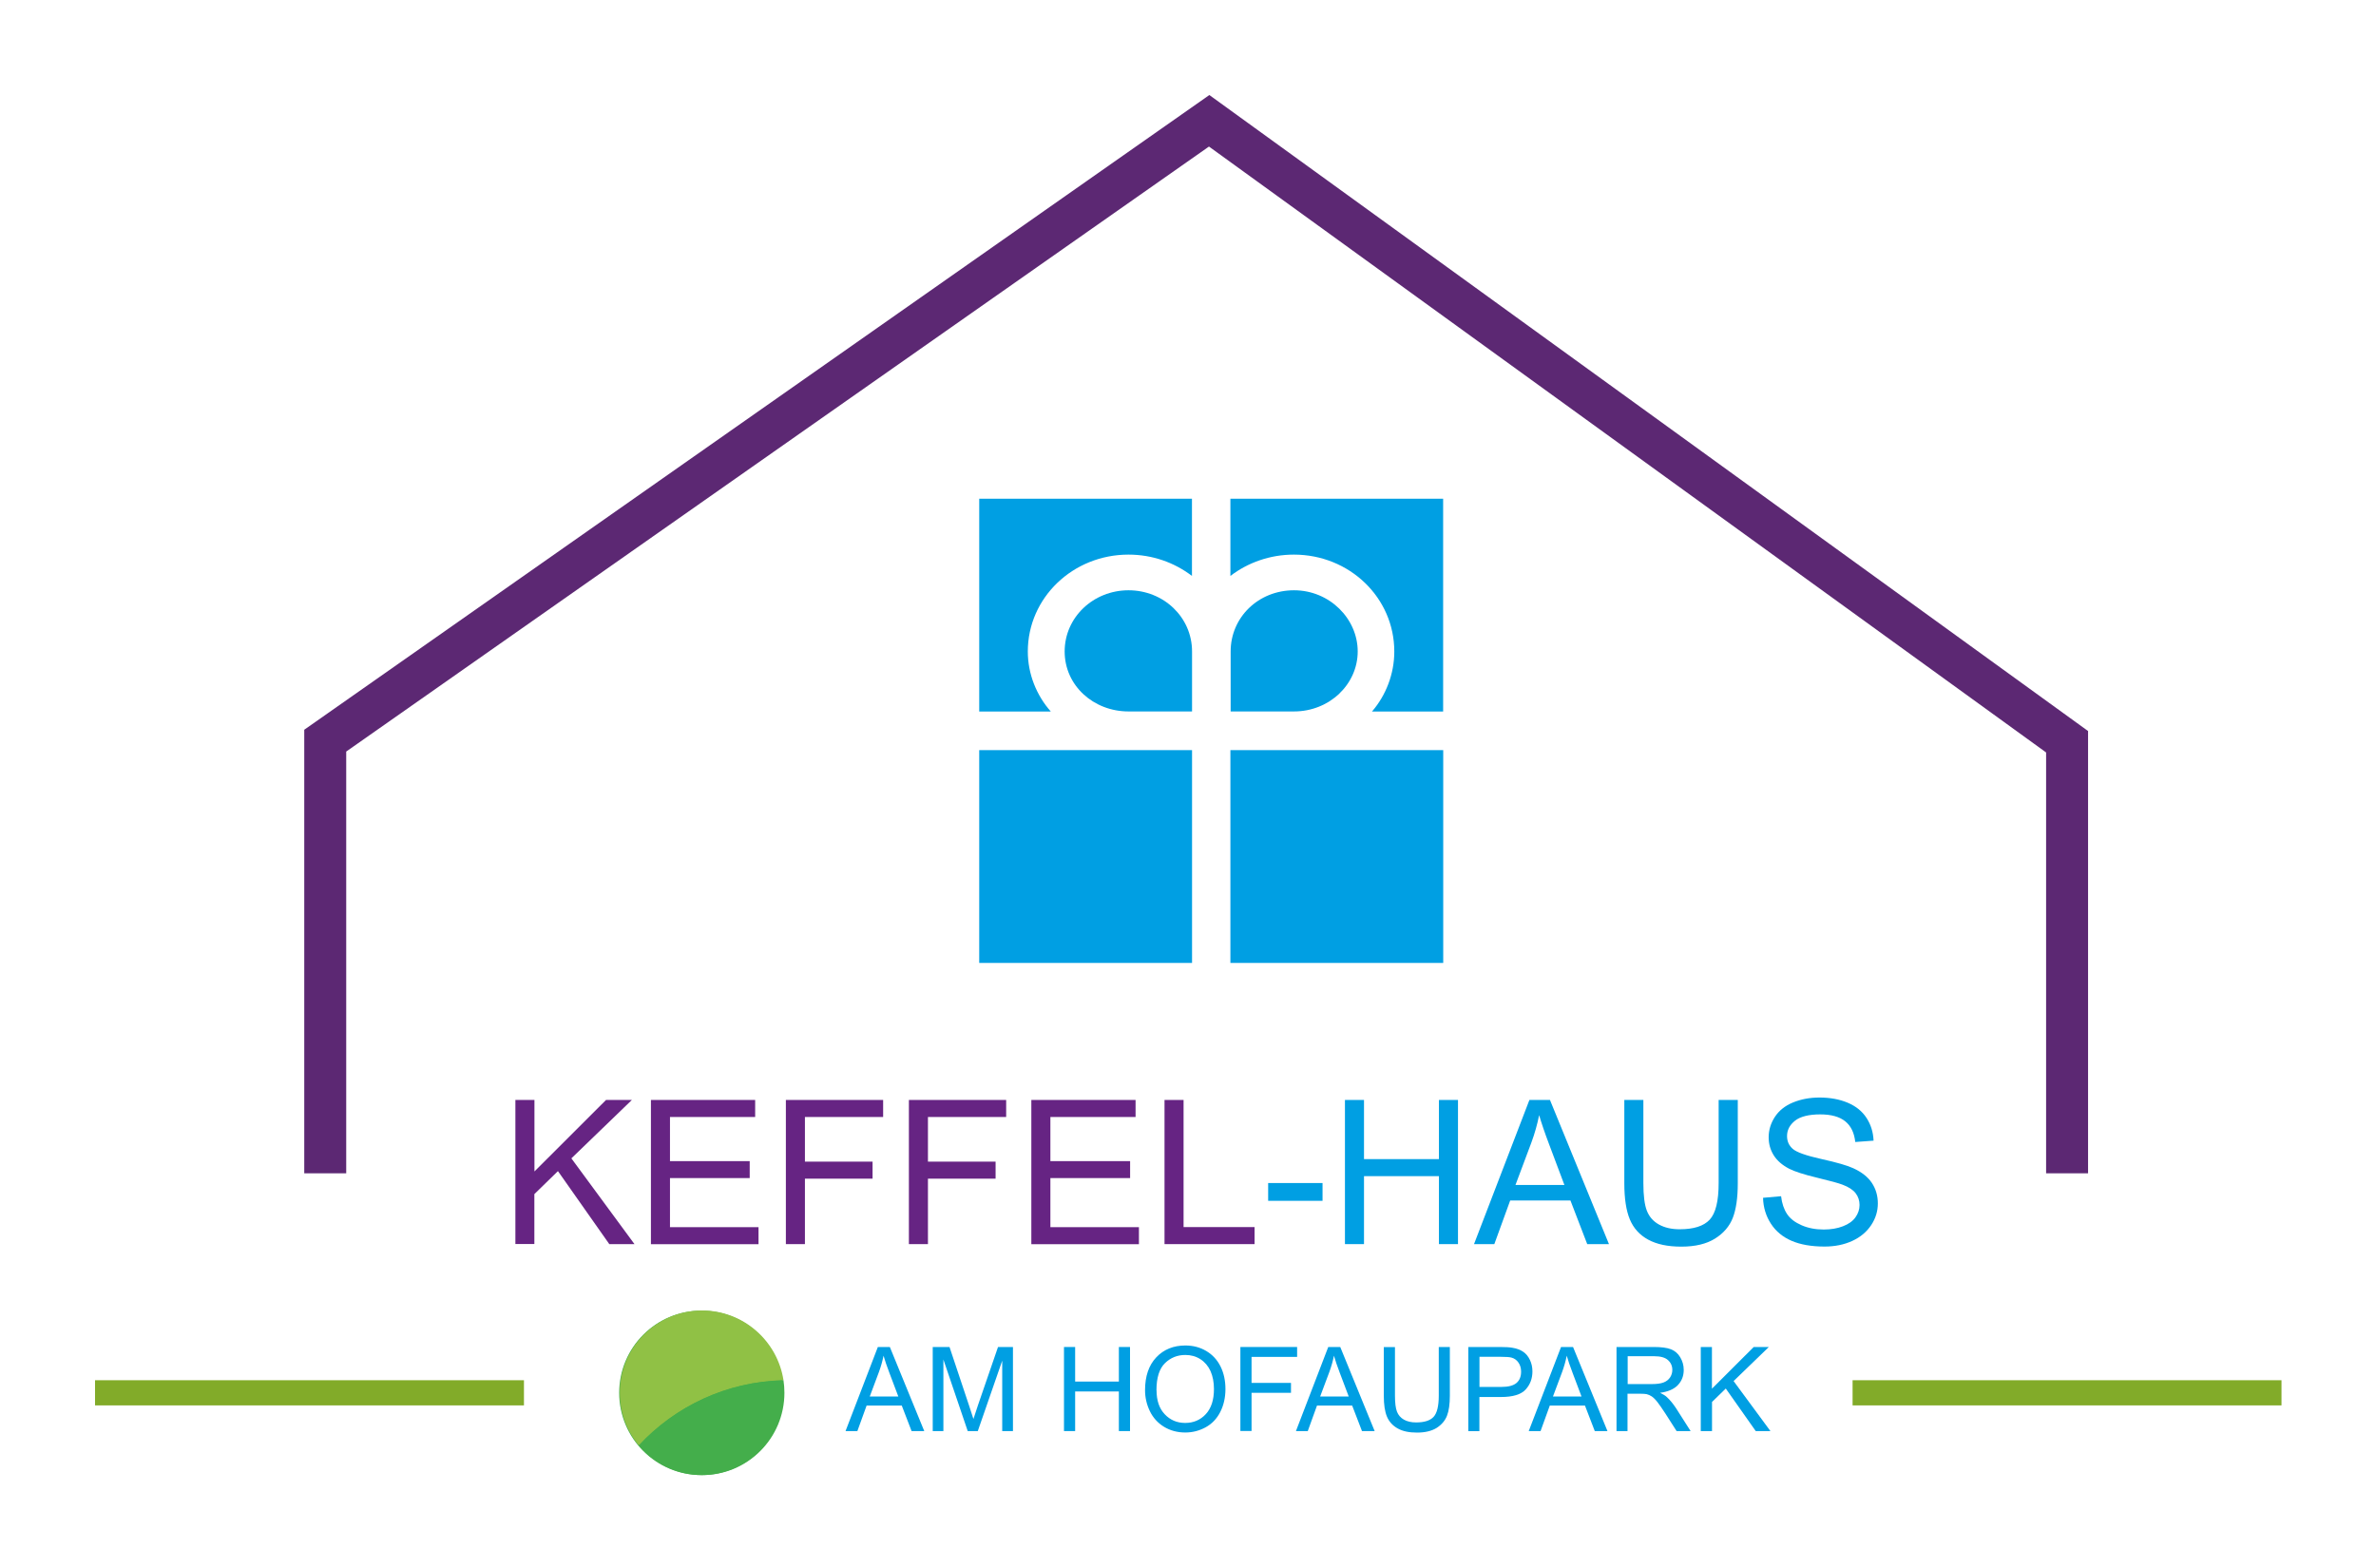 <?xml version="1.0" encoding="UTF-8" standalone="no"?>
<!DOCTYPE svg PUBLIC "-//W3C//DTD SVG 1.1//EN" "http://www.w3.org/Graphics/SVG/1.1/DTD/svg11.dtd">
<svg width="100%" height="100%" viewBox="0 0 250 165" version="1.1" xmlns="http://www.w3.org/2000/svg" xmlns:xlink="http://www.w3.org/1999/xlink" xml:space="preserve" xmlns:serif="http://www.serif.com/" style="fill-rule:evenodd;clip-rule:evenodd;stroke-linejoin:round;stroke-miterlimit:2;">
    <g id="logo-keffel-haus-claim" transform="matrix(0.883,0,0,0.883,10,10)">
        <g transform="matrix(1.133,0,0,0.748,-11.328,-11.328)">
            <rect x="0" y="0" width="250" height="250" style="fill:none;"/>
        </g>
        <g>
            <g transform="matrix(1,0,0,1,50.09,119.76)">
                <path d="M0,17.18L0,0L2.27,0L2.27,8.52L10.8,0L13.88,0L6.67,6.96L14.19,17.18L11.19,17.18L5.07,8.48L2.26,11.22L2.26,17.17L-0.01,17.17L0,17.18Z" style="fill:rgb(102,36,131);fill-rule:nonzero;"/>
            </g>
            <g transform="matrix(1,0,0,1,66.24,119.77)">
                <path d="M0,17.18L0,-0.01L12.42,-0.01L12.42,2.02L2.27,2.02L2.27,7.28L11.77,7.28L11.77,9.3L2.27,9.3L2.27,15.15L12.82,15.15L12.82,17.18L0,17.18Z" style="fill:rgb(102,36,131);fill-rule:nonzero;"/>
            </g>
            <g transform="matrix(1,0,0,1,82.32,119.76)">
                <path d="M0,17.18L0,0L11.59,0L11.59,2.03L2.27,2.03L2.27,7.35L10.33,7.35L10.33,9.38L2.27,9.38L2.27,17.18L0,17.18Z" style="fill:rgb(102,36,131);fill-rule:nonzero;"/>
            </g>
            <g transform="matrix(1,0,0,1,96.98,119.76)">
                <path d="M0,17.18L0,0L11.59,0L11.59,2.03L2.27,2.03L2.27,7.35L10.33,7.35L10.33,9.38L2.27,9.38L2.27,17.18L0,17.18Z" style="fill:rgb(102,36,131);fill-rule:nonzero;"/>
            </g>
            <g transform="matrix(1,0,0,1,111.57,119.77)">
                <path d="M0,17.18L0,-0.01L12.42,-0.01L12.42,2.02L2.27,2.02L2.27,7.28L11.77,7.28L11.77,9.3L2.27,9.3L2.27,15.15L12.82,15.15L12.82,17.18L0,17.18Z" style="fill:rgb(102,36,131);fill-rule:nonzero;"/>
            </g>
            <g transform="matrix(1,0,0,1,127.44,119.76)">
                <path d="M0,17.18L0,0L2.27,0L2.27,15.15L10.73,15.15L10.73,17.18L0,17.18Z" style="fill:rgb(102,36,131);fill-rule:nonzero;"/>
            </g>
        </g>
        <g>
            <g transform="matrix(1,0,0,1,0,96.97)">
                <rect x="139.79" y="32.69" width="6.48" height="2.12" style="fill:rgb(0,159,227);"/>
            </g>
            <g transform="matrix(1,0,0,1,148.94,119.76)">
                <path d="M0,17.18L0,0L2.27,0L2.27,7.05L11.2,7.05L11.2,0L13.47,0L13.47,17.18L11.2,17.18L11.2,9.08L2.27,9.08L2.27,17.18L0,17.18Z" style="fill:rgb(0,159,227);fill-rule:nonzero;"/>
            </g>
            <g transform="matrix(1,0,0,1,169.27,126.81)">
                <path d="M-0.01,3.08L5.82,3.08L4.03,-1.68C3.48,-3.13 3.08,-4.31 2.81,-5.24C2.59,-4.14 2.28,-3.04 1.88,-1.96L-0.01,3.08ZM-4.95,10.13L1.65,-7.05L4.1,-7.05L11.13,10.13L8.54,10.13L6.54,4.93L-0.64,4.93L-2.53,10.13L-4.95,10.13Z" style="fill:rgb(0,159,227);fill-rule:nonzero;"/>
            </g>
            <g transform="matrix(1,0,0,1,193.48,137.23)">
                <path d="M0,-17.47L2.27,-17.47L2.27,-7.54C2.27,-5.81 2.07,-4.44 1.68,-3.43C1.29,-2.42 0.58,-1.59 -0.44,-0.95C-1.46,-0.31 -2.8,0.01 -4.45,0.01C-6.1,0.01 -7.38,-0.27 -8.4,-0.82C-9.42,-1.37 -10.15,-2.18 -10.59,-3.23C-11.03,-4.28 -11.25,-5.72 -11.25,-7.54L-11.25,-17.47L-8.98,-17.47L-8.98,-7.56C-8.98,-6.07 -8.84,-4.97 -8.56,-4.26C-8.28,-3.55 -7.81,-3.01 -7.13,-2.63C-6.45,-2.25 -5.63,-2.06 -4.65,-2.06C-2.98,-2.06 -1.79,-2.44 -1.08,-3.2C-0.37,-3.96 -0.01,-5.41 -0.01,-7.57L-0.01,-17.48L0,-17.47Z" style="fill:rgb(0,159,227);fill-rule:nonzero;"/>
            </g>
            <g transform="matrix(1,0,0,1,198.77,125.28)">
                <path d="M0,6.14L2.14,5.95C2.24,6.81 2.48,7.51 2.85,8.07C3.22,8.63 3.8,9.07 4.58,9.41C5.36,9.75 6.24,9.92 7.22,9.92C8.09,9.92 8.85,9.79 9.52,9.53C10.19,9.27 10.68,8.92 11,8.47C11.32,8.02 11.49,7.53 11.49,7C11.49,6.47 11.33,5.99 11.02,5.59C10.71,5.19 10.19,4.85 9.47,4.58C9.01,4.4 7.99,4.12 6.41,3.74C4.83,3.36 3.73,3 3.09,2.67C2.27,2.24 1.66,1.71 1.26,1.07C0.86,0.43 0.66,-0.28 0.66,-1.07C0.66,-1.94 0.91,-2.75 1.4,-3.5C1.89,-4.25 2.61,-4.83 3.56,-5.22C4.51,-5.61 5.56,-5.81 6.71,-5.81C7.98,-5.81 9.11,-5.6 10.08,-5.19C11.05,-4.78 11.8,-4.18 12.32,-3.38C12.84,-2.58 13.12,-1.68 13.16,-0.67L10.98,-0.51C10.86,-1.6 10.47,-2.42 9.79,-2.97C9.11,-3.52 8.12,-3.8 6.8,-3.8C5.48,-3.8 4.42,-3.55 3.79,-3.04C3.16,-2.53 2.85,-1.93 2.85,-1.22C2.85,-0.6 3.07,-0.1 3.52,0.3C3.96,0.7 5.1,1.11 6.95,1.52C8.8,1.93 10.07,2.3 10.75,2.62C11.75,3.08 12.49,3.66 12.96,4.37C13.43,5.08 13.67,5.89 13.67,6.81C13.67,7.73 13.41,8.59 12.88,9.39C12.35,10.19 11.6,10.83 10.62,11.28C9.64,11.73 8.54,11.95 7.31,11.95C5.76,11.95 4.45,11.72 3.4,11.27C2.35,10.82 1.52,10.14 0.93,9.23C0.34,8.32 0.02,7.29 -0.01,6.14L0,6.14Z" style="fill:rgb(0,159,227);fill-rule:nonzero;"/>
            </g>
        </g>
        <g>
            <g transform="matrix(1,0,0,1,92.32,153.32)">
                <path d="M0,1.78L3.4,1.78L2.35,-1C2.03,-1.84 1.79,-2.54 1.64,-3.08C1.51,-2.44 1.33,-1.8 1.1,-1.17L0,1.77L0,1.78ZM-2.89,5.9L0.96,-4.12L2.39,-4.12L6.49,5.9L4.98,5.9L3.81,2.86L-0.38,2.86L-1.48,5.9L-2.89,5.9Z" style="fill:rgb(0,159,227);fill-rule:nonzero;"/>
            </g>
            <g transform="matrix(1,0,0,1,99.82,149.2)">
                <path d="M0,10.02L0,0L2,0L4.37,7.1C4.59,7.76 4.75,8.26 4.85,8.58C4.96,8.22 5.14,7.68 5.38,6.97L7.78,0L9.56,0L9.56,10.02L8.28,10.02L8.28,1.63L5.37,10.02L4.17,10.02L1.27,1.49L1.27,10.02L-0.01,10.02L0,10.02Z" style="fill:rgb(0,159,227);fill-rule:nonzero;"/>
            </g>
            <g transform="matrix(1,0,0,1,115.46,149.2)">
                <path d="M0,10.02L0,0L1.33,0L1.33,4.12L6.54,4.12L6.54,0L7.87,0L7.87,10.02L6.54,10.02L6.54,5.3L1.33,5.3L1.33,10.02L0,10.02Z" style="fill:rgb(0,159,227);fill-rule:nonzero;"/>
            </g>
            <g transform="matrix(1,0,0,1,126.49,154.05)">
                <path d="M0,0.31C0,1.52 0.32,2.47 0.97,3.16C1.62,3.85 2.43,4.2 3.41,4.2C4.39,4.2 5.23,3.85 5.87,3.15C6.52,2.45 6.84,1.45 6.84,0.16C6.84,-0.66 6.7,-1.37 6.43,-1.98C6.15,-2.59 5.75,-3.06 5.22,-3.4C4.69,-3.74 4.09,-3.9 3.43,-3.9C2.49,-3.9 1.68,-3.58 1.01,-2.93C0.34,-2.28 -0.01,-1.21 -0.01,0.3L0,0.31ZM-1.37,0.29C-1.37,-1.37 -0.92,-2.68 -0.03,-3.62C0.86,-4.56 2.02,-5.03 3.43,-5.03C4.36,-5.03 5.19,-4.81 5.93,-4.37C6.67,-3.93 7.24,-3.31 7.63,-2.52C8.02,-1.73 8.21,-0.83 8.21,0.17C8.21,1.17 8,2.1 7.59,2.9C7.18,3.7 6.6,4.31 5.85,4.72C5.1,5.13 4.29,5.34 3.42,5.34C2.48,5.34 1.63,5.11 0.89,4.66C0.15,4.21 -0.42,3.58 -0.8,2.79C-1.18,2 -1.37,1.17 -1.37,0.29Z" style="fill:rgb(0,159,227);fill-rule:nonzero;"/>
            </g>
            <g transform="matrix(1,0,0,1,136.48,149.2)">
                <path d="M0,10.02L0,0L6.76,0L6.76,1.18L1.33,1.18L1.33,4.28L6.03,4.28L6.03,5.46L1.33,5.46L1.33,10.01L0,10.01L0,10.02Z" style="fill:rgb(0,159,227);fill-rule:nonzero;"/>
            </g>
            <g transform="matrix(1,0,0,1,145.99,153.32)">
                <path d="M0,1.78L3.4,1.78L2.35,-1C2.03,-1.84 1.79,-2.54 1.64,-3.08C1.51,-2.44 1.33,-1.8 1.1,-1.17L0,1.77L0,1.78ZM-2.89,5.9L0.96,-4.12L2.39,-4.12L6.49,5.9L4.98,5.9L3.81,2.86L-0.38,2.86L-1.48,5.9L-2.89,5.9Z" style="fill:rgb(0,159,227);fill-rule:nonzero;"/>
            </g>
            <g transform="matrix(1,0,0,1,160.11,159.4)">
                <path d="M0,-10.2L1.33,-10.2L1.33,-4.41C1.33,-3.4 1.22,-2.6 0.99,-2.01C0.76,-1.42 0.35,-0.94 -0.24,-0.56C-0.83,-0.19 -1.62,0 -2.58,0C-3.54,0 -4.29,-0.16 -4.88,-0.49C-5.47,-0.82 -5.9,-1.28 -6.16,-1.89C-6.42,-2.5 -6.54,-3.34 -6.54,-4.4L-6.54,-10.19L-5.21,-10.19L-5.21,-4.41C-5.21,-3.54 -5.13,-2.9 -4.97,-2.49C-4.81,-2.08 -4.53,-1.76 -4.14,-1.54C-3.75,-1.32 -3.26,-1.21 -2.69,-1.21C-1.71,-1.21 -1.02,-1.43 -0.61,-1.87C-0.2,-2.31 0.01,-3.16 0.01,-4.42L0.01,-10.2L0,-10.2Z" style="fill:rgb(0,159,227);fill-rule:nonzero;"/>
            </g>
            <g transform="matrix(1,0,0,1,164.97,154.47)">
                <path d="M0,-0.51L2.59,-0.51C3.45,-0.51 4.05,-0.67 4.42,-0.99C4.79,-1.31 4.96,-1.76 4.96,-2.34C4.96,-2.76 4.85,-3.12 4.64,-3.42C4.43,-3.72 4.15,-3.92 3.8,-4.01C3.58,-4.07 3.16,-4.1 2.56,-4.1L0,-4.1L0,-0.51ZM-1.33,4.75L-1.33,-5.27L2.45,-5.27C3.12,-5.27 3.62,-5.24 3.97,-5.17C4.46,-5.09 4.87,-4.93 5.21,-4.7C5.55,-4.47 5.81,-4.15 6.01,-3.73C6.21,-3.32 6.31,-2.86 6.31,-2.36C6.31,-1.51 6.04,-0.79 5.5,-0.2C4.96,0.39 3.98,0.69 2.56,0.69L-0.01,0.69L-0.01,4.76L-1.34,4.76L-1.33,4.75Z" style="fill:rgb(0,159,227);fill-rule:nonzero;"/>
            </g>
            <g transform="matrix(1,0,0,1,173.73,153.32)">
                <path d="M0,1.78L3.4,1.78L2.35,-1C2.03,-1.84 1.79,-2.54 1.64,-3.08C1.51,-2.44 1.33,-1.8 1.1,-1.17L0,1.77L0,1.78ZM-2.89,5.9L0.96,-4.12L2.39,-4.12L6.49,5.9L4.98,5.9L3.81,2.86L-0.38,2.86L-1.48,5.9L-2.89,5.9Z" style="fill:rgb(0,159,227);fill-rule:nonzero;"/>
            </g>
            <g transform="matrix(1,0,0,1,182.63,154.8)">
                <path d="M0,-1.18L2.85,-1.18C3.46,-1.18 3.93,-1.24 4.27,-1.37C4.61,-1.5 4.87,-1.7 5.05,-1.97C5.23,-2.24 5.32,-2.55 5.32,-2.87C5.32,-3.34 5.15,-3.73 4.8,-4.04C4.46,-4.35 3.91,-4.5 3.17,-4.5L0,-4.5L0,-1.18ZM-1.33,4.42L-1.33,-5.6L3.11,-5.6C4,-5.6 4.68,-5.51 5.15,-5.33C5.62,-5.15 5.99,-4.83 6.26,-4.38C6.53,-3.93 6.68,-3.42 6.68,-2.87C6.68,-2.16 6.45,-1.56 5.99,-1.07C5.53,-0.58 4.82,-0.27 3.86,-0.14C4.21,0.03 4.48,0.19 4.66,0.36C5.05,0.72 5.41,1.16 5.76,1.69L7.5,4.42L5.83,4.42L4.5,2.34C4.11,1.74 3.79,1.28 3.54,0.96C3.29,0.64 3.06,0.42 2.87,0.29C2.67,0.16 2.47,0.07 2.26,0.02C2.11,-0.01 1.86,-0.03 1.52,-0.03L-0.02,-0.03L-0.02,4.42L-1.35,4.42L-1.33,4.42Z" style="fill:rgb(0,159,227);fill-rule:nonzero;"/>
            </g>
            <g transform="matrix(1,0,0,1,191.34,149.2)">
                <path d="M0,10.02L0,0L1.33,0L1.33,4.97L6.31,0L8.11,0L3.91,4.06L8.3,10.02L6.55,10.02L2.98,4.95L1.34,6.55L1.34,10.02L0,10.02Z" style="fill:rgb(0,159,227);fill-rule:nonzero;"/>
            </g>
        </g>
        <g>
            <g transform="matrix(1.177,0,0,1.177,-10.729,-20.008)">
                <circle cx="70.503" cy="148.406" r="8.324" style="fill:rgb(68,174,75);"/>
            </g>
            <g transform="matrix(1,0,0,1,82.04,152.6)">
                <path d="M0,0.58C-0.72,-4.13 -4.79,-7.75 -9.7,-7.75C-15.12,-7.75 -19.51,-3.36 -19.51,2.06C-19.51,4.45 -18.66,6.63 -17.24,8.33C-12.92,3.68 -6.8,0.73 0,0.57L0,0.58Z" style="fill:rgb(144,193,69);fill-rule:nonzero;"/>
            </g>
            <g transform="matrix(0.759,0.651,0.651,-0.759,68.934,162.368)">
                <path d="M3.954,0.624C8.066,4.154 8.538,10.344 5.008,14.457C4.676,14.844 4.326,15.19 3.954,15.516C-1.116,10.966 -3.824,4.741 -4.073,-1.601C-1.3,-2.068 1.655,-1.35 3.954,0.624Z" style="fill:rgb(68,174,75);fill-rule:nonzero;"/>
            </g>
        </g>
        <g transform="matrix(-1,0,0,1,51.11,144.85)">
            <rect x="0" y="8.31" width="51.11" height="3" style="fill:rgb(130,171,41);"/>
        </g>
        <g transform="matrix(-1,0,0,1,469.97,144.85)">
            <rect x="209.43" y="8.31" width="51.11" height="3" style="fill:rgb(130,171,41);"/>
        </g>
        <g>
            <g transform="matrix(1,0,0,1,130.72,59.02)">
                <path d="M0,14.44L0,7.29C0,3.22 -3.38,0 -7.57,0C-11.76,0 -15.18,3.22 -15.18,7.29C-15.18,11.36 -11.74,14.44 -7.57,14.44L0,14.44Z" style="fill:rgb(0,159,227);fill-rule:nonzero;"/>
            </g>
            <g transform="matrix(1,0,0,1,130.72,73.47)">
                <path d="M0,-25.36L-25.36,-25.36L-25.36,0L-16.83,0C-18.55,-1.94 -19.57,-4.5 -19.57,-7.15C-19.57,-13.57 -14.19,-18.7 -7.58,-18.7C-4.72,-18.7 -2.11,-17.76 -0.01,-16.16L-0.01,-25.36L0,-25.36Z" style="fill:rgb(0,159,227);fill-rule:nonzero;"/>
            </g>
            <g transform="matrix(1,0,0,1,142.87,59.02)">
                <path d="M0,14.44C4.24,14.44 7.59,11.19 7.59,7.29C7.59,3.39 4.24,0 0,0C-4.24,0 -7.55,3.22 -7.55,7.29L-7.55,14.44L0,14.44Z" style="fill:rgb(0,159,227);fill-rule:nonzero;"/>
            </g>
            <g transform="matrix(1,0,0,1,135.29,64.27)">
                <path d="M0,-6.96C2.1,-8.56 4.73,-9.5 7.57,-9.5C14.19,-9.5 19.53,-4.37 19.53,2.05C19.53,4.71 18.54,7.27 16.87,9.2L25.35,9.2L25.35,-16.16L0,-16.16L0,-6.96Z" style="fill:rgb(0,159,227);fill-rule:nonzero;"/>
            </g>
            <g transform="matrix(1,0,0,1,0,17.03)">
                <rect x="105.36" y="61.04" width="25.36" height="25.36" style="fill:rgb(0,159,227);"/>
            </g>
            <g transform="matrix(1,0,0,1,0,17.03)">
                <rect x="135.29" y="61.04" width="25.36" height="25.36" style="fill:rgb(0,159,227);"/>
            </g>
        </g>
        <g transform="matrix(1,0,0,1,237.49,0)">
            <path d="M0,128.5L-5,128.5L-5,78.346L-104.753,6.14L-207.56,78.24L-207.56,128.5L-212.56,128.5L-212.56,75.64L-104.708,0L0,75.793L0,128.5Z" style="fill:rgb(92,40,115);fill-rule:nonzero;"/>
        </g>
    </g>
</svg>
